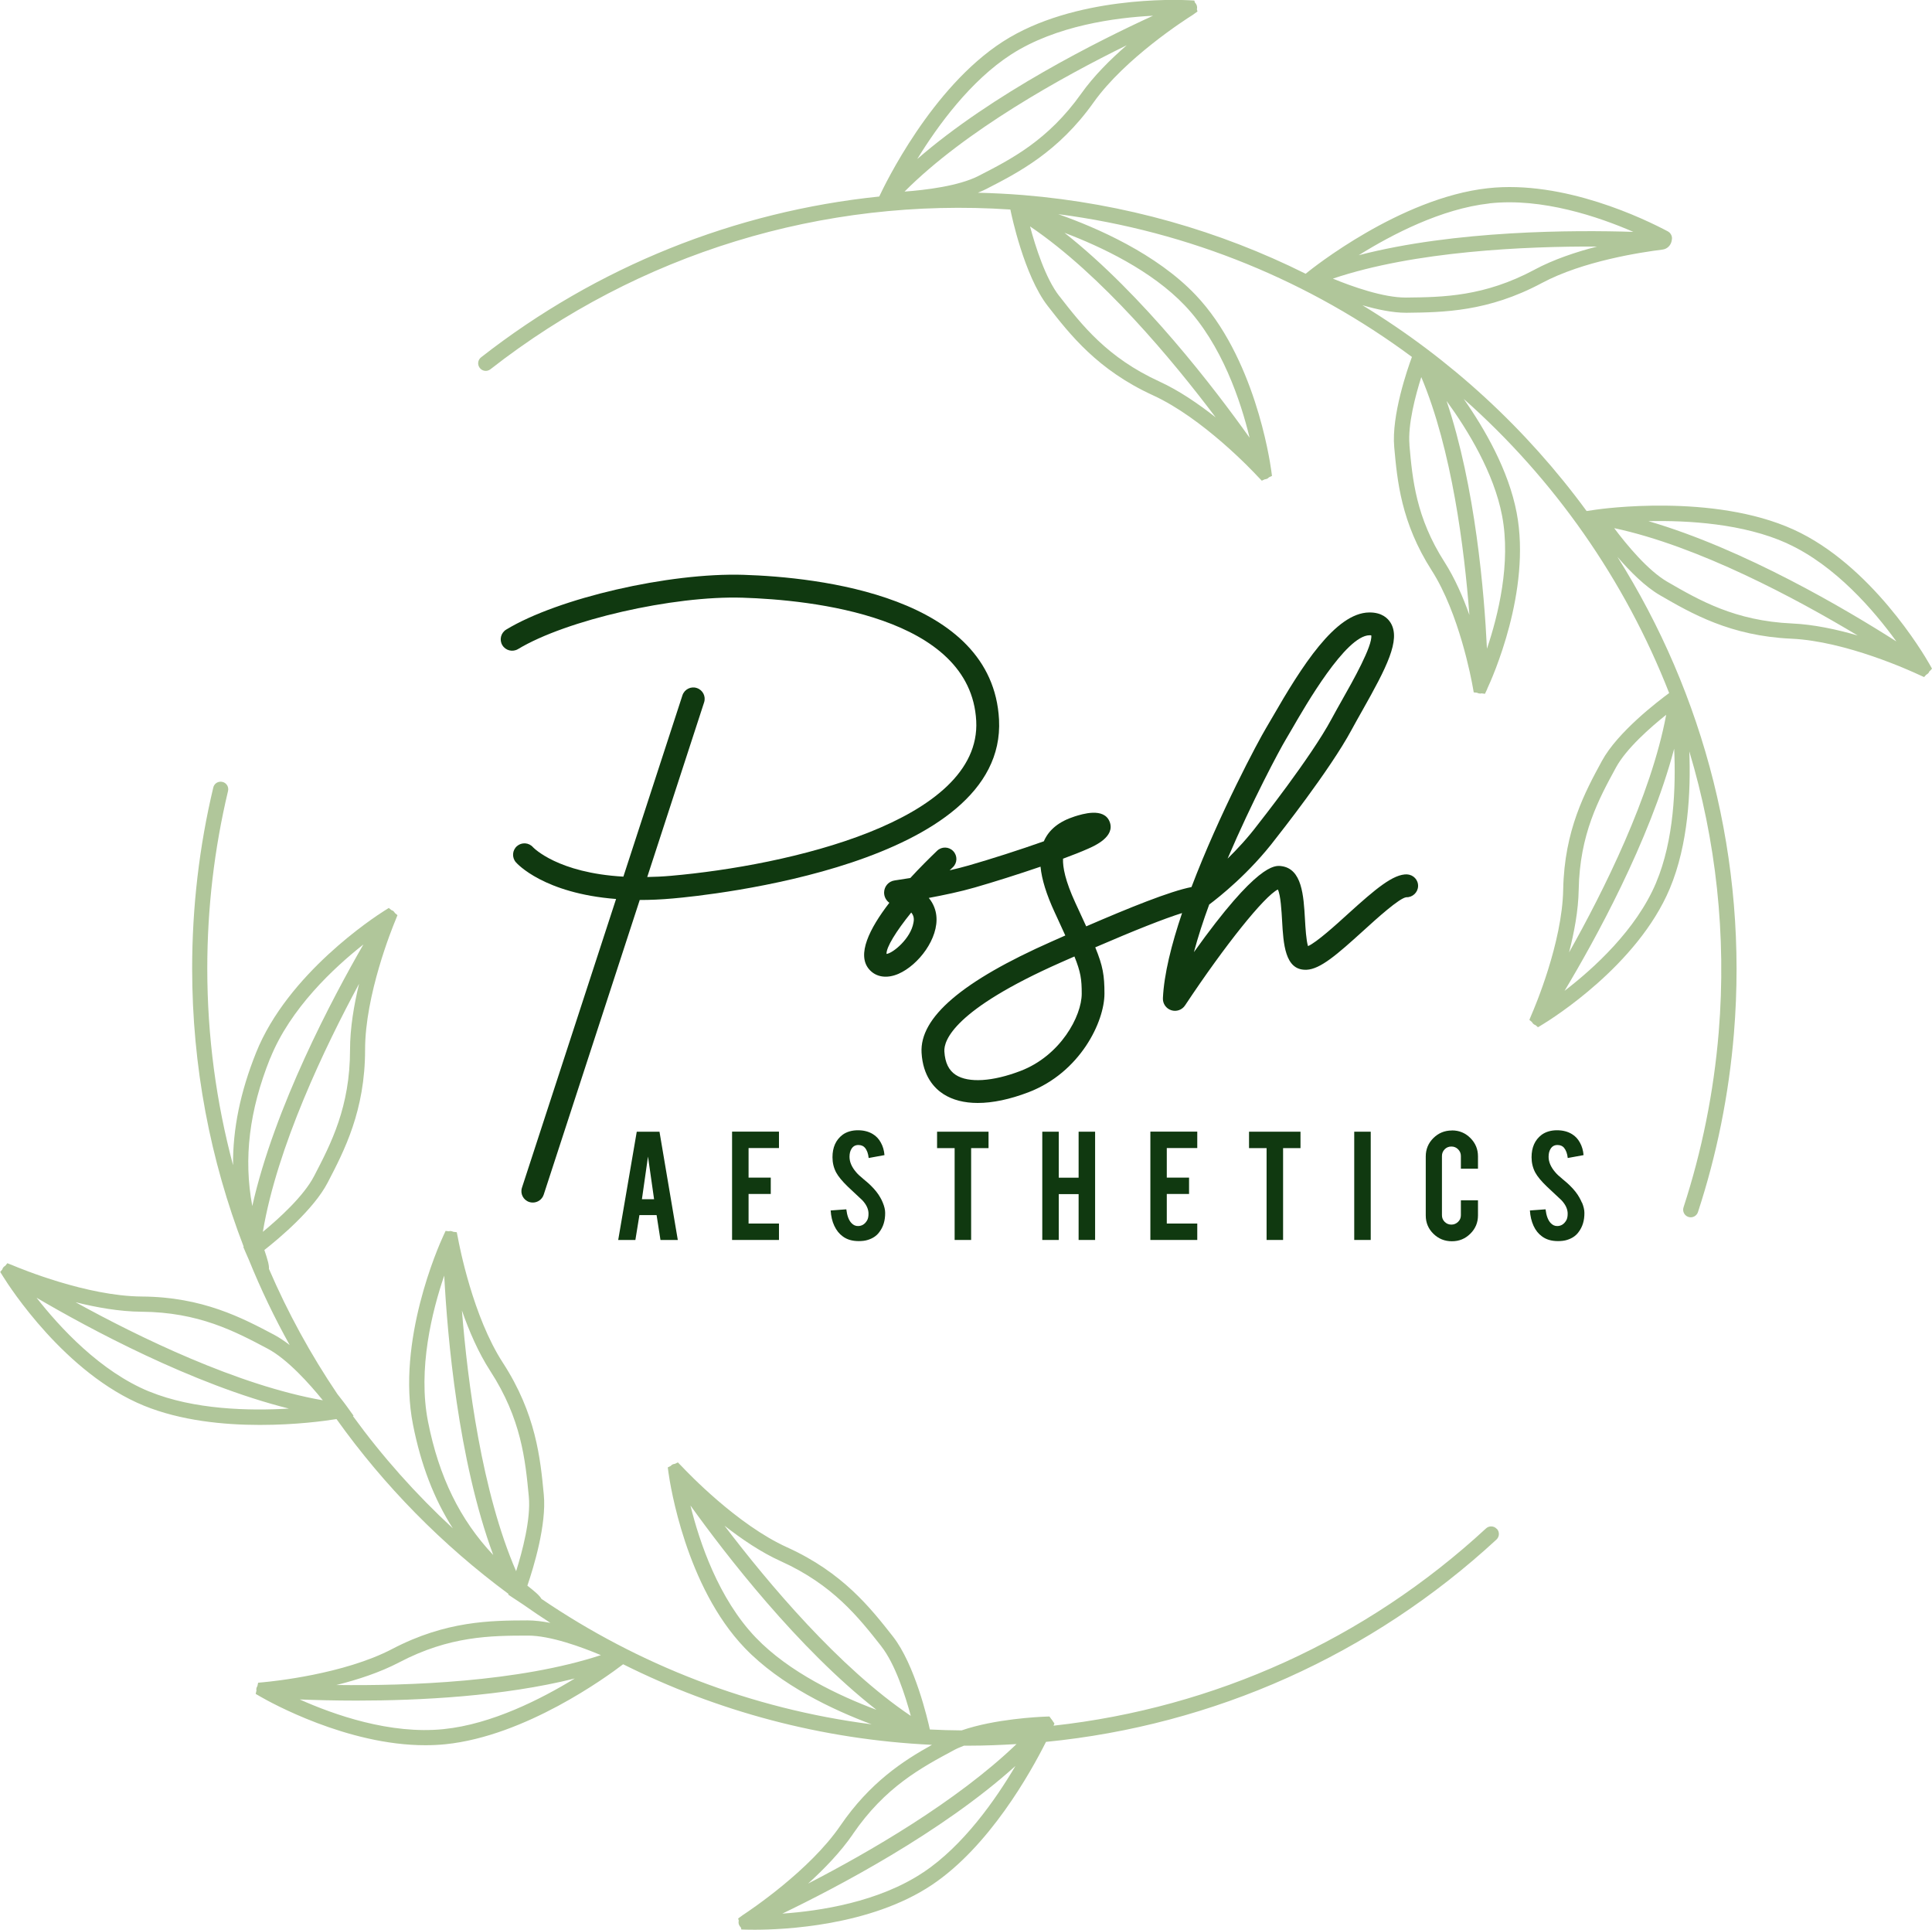<?xml version="1.0" encoding="UTF-8"?> <svg xmlns="http://www.w3.org/2000/svg" id="Layer_2" data-name="Layer 2" viewBox="0 0 254.17 253.83"><defs><style> .cls-1 { fill: #b0c69a; } .cls-1, .cls-2 { stroke-width: 0px; } .cls-2 { fill: #103910; } </style></defs><g id="Layer_1-2" data-name="Layer 1"><g><g><path class="cls-2" d="M83.77,148.86l-2.44,14.24h2.26l.53-3.27h2.26l.51,3.27h2.28l-2.41-14.24h-2.98ZM84.45,157.74l.8-5.61.8,5.61h-1.6Z"></path><polygon class="cls-2" points="96.31 163.1 102.48 163.1 102.48 160.94 98.48 160.94 98.48 157.05 101.4 157.05 101.4 154.9 98.48 154.9 98.48 151.01 102.48 151.01 102.48 148.85 96.31 148.85 96.31 163.1"></polygon><path class="cls-2" d="M115.81,157.52c-.29-.52-.7-1.04-1.24-1.57-.16-.17-.49-.46-1-.88-.43-.35-.75-.65-.96-.91-.57-.67-.85-1.34-.85-1.99,0-.42.08-.76.25-1.04.21-.35.51-.52.91-.52.37,0,.66.12.86.35.28.33.44.78.5,1.36l2.08-.38c-.05-.62-.21-1.17-.48-1.65-.26-.48-.61-.85-1.04-1.11-.55-.34-1.21-.51-1.98-.51s-1.48.2-2.02.6c-.88.67-1.32,1.65-1.32,2.95,0,.72.16,1.39.48,2,.3.55.81,1.16,1.52,1.85.86.8,1.5,1.41,1.93,1.81.54.58.81,1.17.81,1.76,0,.41-.07.72-.22.94-.28.45-.66.68-1.14.69-.34.01-.63-.12-.89-.4-.35-.37-.57-.97-.67-1.8l-2.06.15c.05.76.2,1.43.48,2.02s.64,1.05,1.11,1.39c.56.42,1.26.62,2.11.62.46,0,.86-.05,1.2-.16.64-.2,1.14-.53,1.49-1.01.54-.7.79-1.55.78-2.55,0-.4-.11-.86-.32-1.36-.08-.2-.19-.43-.33-.67Z"></path><polygon class="cls-2" points="123.28 151.02 125.59 151.02 125.59 163.1 127.76 163.1 127.76 151.02 130.05 151.02 130.05 148.86 123.28 148.86 123.28 151.02"></polygon><polygon class="cls-2" points="141.9 154.91 139.29 154.91 139.29 148.86 137.12 148.86 137.12 163.1 139.29 163.1 139.29 157.07 141.9 157.07 141.9 163.1 144.07 163.1 144.07 148.86 141.9 148.86 141.9 154.91"></polygon><polygon class="cls-2" points="151.34 163.1 157.51 163.1 157.51 160.94 153.5 160.94 153.5 157.05 156.43 157.05 156.43 154.9 153.5 154.9 153.5 151.01 157.51 151.01 157.51 148.85 151.34 148.85 151.34 163.1"></polygon><polygon class="cls-2" points="164.32 151.02 166.63 151.02 166.63 163.1 168.8 163.1 168.8 151.02 171.09 151.02 171.09 148.86 164.32 148.86 164.32 151.02"></polygon><rect class="cls-2" x="178.16" y="148.86" width="2.17" height="14.24"></rect><path class="cls-2" d="M191.01,148.7c-.95,0-1.76.33-2.43.99-.67.66-1.01,1.47-1.01,2.42v7.77c0,.94.33,1.74,1,2.4s1.48.99,2.44.99,1.75-.33,2.42-.99,1.01-1.46,1.01-2.41v-1.99h-2.25v1.97c0,.34-.12.63-.37.87-.25.24-.54.36-.88.36s-.64-.12-.88-.36c-.24-.24-.36-.53-.36-.87v-7.8c0-.34.12-.63.36-.88.24-.24.53-.36.88-.36s.64.12.88.36c.24.24.37.53.37.88v1.67h2.25v-1.62c0-.94-.33-1.74-1-2.41-.67-.67-1.47-1-2.43-1Z"></path><path class="cls-2" d="M208.11,158.19c-.08-.2-.2-.43-.33-.67-.29-.52-.7-1.04-1.24-1.57-.16-.17-.49-.46-1-.88-.43-.35-.75-.65-.96-.91-.57-.67-.85-1.34-.85-1.99,0-.42.08-.76.25-1.04.21-.35.51-.52.91-.52.37,0,.66.12.86.35.27.33.44.78.5,1.36l2.08-.38c-.05-.62-.21-1.17-.48-1.65-.26-.48-.61-.85-1.04-1.11-.55-.34-1.21-.51-1.98-.51s-1.48.2-2.02.6c-.88.67-1.32,1.65-1.32,2.95,0,.72.16,1.39.48,2,.3.55.81,1.16,1.53,1.85.86.8,1.5,1.41,1.93,1.81.54.58.81,1.17.81,1.76,0,.41-.07.72-.22.94-.28.45-.66.68-1.13.69-.34.01-.63-.12-.89-.4-.35-.37-.57-.97-.67-1.8l-2.06.15c.05.76.21,1.43.48,2.02.27.59.64,1.05,1.11,1.39.56.42,1.26.62,2.11.62.46,0,.86-.05,1.2-.16.64-.2,1.14-.53,1.49-1.01.54-.7.79-1.55.78-2.55,0-.4-.11-.86-.32-1.36Z"></path><path class="cls-2" d="M84.19,118.38c1.35,0,2.79-.06,4.34-.2,4.5-.39,43.91-4.39,42.9-23.53-.86-16.27-23.8-18.73-33.62-19.04-9.79-.3-24.37,3.06-31.21,7.2-.71.43-.94,1.35-.51,2.06.43.71,1.35.93,2.06.51,6.32-3.82,20.4-7.05,29.56-6.76,8.99.28,29.99,2.42,30.72,16.2.7,13.26-24.92,19.05-40.16,20.38-1.11.1-2.13.14-3.12.16l7.48-22.97c.26-.79-.17-1.63-.96-1.89-.78-.26-1.63.17-1.89.96l-7.77,23.85c-8.64-.49-11.8-3.78-11.89-3.87-.54-.62-1.48-.68-2.1-.15-.63.54-.7,1.49-.16,2.12.17.2,3.69,4.1,13.19,4.84l-12.38,37.97c-.26.79.17,1.63.96,1.89.15.05.31.07.47.07.63,0,1.22-.4,1.43-1.04l12.64-38.78s.02,0,.02,0Z"></path><path class="cls-2" d="M185.14,115.01c-1.84-.07-4.19,1.93-7.79,5.19-1.58,1.44-4.13,3.75-5.27,4.25-.24-.74-.34-2.44-.4-3.51-.18-3.14-.38-6.7-3.15-7.02-.82-.09-3.13-.36-11.46,11.32.53-1.99,1.22-4.12,2.01-6.26,1.29-.97,5.29-4.11,8.75-8.67.29-.37,7.14-9.02,9.98-14.31.43-.8.92-1.66,1.42-2.55,3.2-5.67,5.05-9.27,3.74-11.49-.38-.64-1.17-1.4-2.78-1.4h-.05c-4.46.04-8.92,7.14-12.75,13.79-.32.56-.6,1.04-.82,1.4-1.04,1.73-6.17,11.32-9.82,20.93-2.8.54-8.21,2.73-13.85,5.17-.33-.72-.7-1.52-1.12-2.43l-.31-.67c-1.32-2.87-1.67-4.67-1.62-5.8,1.3-.48,2.44-.93,3.29-1.31.89-.39,3.59-1.59,2.85-3.53-.74-1.95-3.64-1.02-4.6-.72-2.06.66-3.39,1.73-4.06,3.26,0,0,0,0,0,.01-3.18,1.13-7,2.35-9.89,3.18-.8.23-1.65.44-2.51.64.14-.14.28-.27.43-.41.6-.57.62-1.52.04-2.12-.57-.6-1.52-.62-2.12-.04-1.08,1.04-2.31,2.26-3.52,3.58-.85.14-1.57.25-2.06.32-.79.11-1.37.77-1.39,1.57-.01.56.26,1.06.69,1.37-2.62,3.4-4.32,6.83-2.66,8.75.89,1.04,2.34,1.26,3.87.59,2.63-1.15,5.31-4.67,4.97-7.66-.07-.63-.31-1.5-.99-2.32,1.93-.36,4.15-.82,6.08-1.38,2.5-.72,5.7-1.73,8.62-2.73.16,1.67.77,3.64,1.86,6l.31.67c.42.9.78,1.69,1.09,2.38-.36.16-.72.32-1.08.48l-.68.3c-11.81,5.22-17.42,10.01-17.15,14.65.18,3.07,1.66,4.65,2.87,5.43,1.21.78,2.74,1.17,4.52,1.17,1.96,0,4.22-.47,6.68-1.41,6.81-2.61,9.99-9.28,9.99-12.97,0-2.38-.2-3.63-1.21-6.09,5.24-2.26,9.05-3.77,11.42-4.51-1.39,4.12-2.38,8.06-2.52,11.21-.03.71.42,1.35,1.09,1.57.68.23,1.43-.04,1.82-.63,5.3-7.98,10.42-14.35,12.21-15.25.37.72.49,2.9.56,4.12.17,3.02.37,6.44,3.07,6.44.05,0,.1,0,.15,0,1.81-.08,4.01-2,7.45-5.12,1.78-1.62,4.76-4.32,5.67-4.42.81.03,1.52-.62,1.55-1.45.03-.83-.62-1.52-1.45-1.55ZM169.14,97.3c.23-.38.51-.87.85-1.45,1.75-3.03,7.06-12.26,10.18-12.29h.02c.09,0,.16,0,.21.01.21,1.34-2.47,6.09-3.78,8.4-.51.91-1.01,1.79-1.45,2.61-2.71,5.06-9.61,13.77-9.7,13.89-1.3,1.72-2.7,3.23-3.97,4.47,3.23-7.57,6.84-14.31,7.64-15.64ZM120.17,121.38c-.36,2.07-2.68,3.99-3.54,4.1-.05-.87,1.24-2.96,3.25-5.45.44.51.35,1.05.29,1.36ZM134.25,140.87c-3.66,1.4-6.84,1.6-8.51.52-.92-.6-1.41-1.6-1.5-3.08-.09-1.45,1.24-5.49,15.36-11.73l.68-.3c.36-.16.72-.32,1.07-.47.83,2.06.96,3.02.96,4.89,0,2.97-2.8,8.16-8.06,10.17Z"></path></g><path class="cls-1" d="M196.91,201.1c-.38-.41-1.01-.43-1.41-.06-15.82,14.62-35.71,23.61-56.9,25.95l.12-.29-.22-.31c-.05-.1-.12-.19-.2-.28l-.24-.33-.55.02c-.76.03-6.62.29-11,1.81-1.4-.01-2.8-.05-4.18-.12-.27-1.25-1.96-8.55-4.88-12.26-2.94-3.74-6.59-8.39-13.9-11.7-6.57-2.97-13.11-9.86-13.84-10.63l-.53-.54-.37.18c-.15.02-.3.06-.43.15-.05.03-.09.09-.13.13l-.4.2.1.73c.21,1.51,2.28,14.95,10.04,23.03,4.71,4.9,11.63,8.15,16.68,10.03-15.95-2.05-30.73-7.86-43.44-16.5-.22-.41-.78-.9-1.85-1.74.82-2.4,2.54-8.02,2.16-11.98-.45-4.73-1.02-10.62-5.39-17.35-3.93-6.05-5.72-15.38-5.91-16.42l-.15-.74-.44-.05c-.13-.06-.27-.1-.41-.11-.07,0-.12.03-.18.04l-.44-.05-.31.67c-.64,1.38-6.15,13.82-3.98,24.8,1.04,5.27,2.76,9.77,5.24,13.65-4.85-4.48-9.26-9.43-13.15-14.78l.1-.02-.92-1.28c-.06-.08-.51-.7-1.22-1.59-3.49-5.17-6.51-10.67-9-16.46.04-.46-.16-1.18-.6-2.48,2-1.57,6.5-5.35,8.33-8.87,2.19-4.21,4.92-9.46,4.92-17.48,0-7.22,3.57-16.01,3.98-16.99l.28-.7-.32-.27c-.08-.13-.18-.25-.31-.33-.05-.03-.12-.04-.17-.07l-.34-.28-.59.37s0,0,0,0l-.03.02c-1.29.81-12.68,8.25-16.84,18.64-2.07,5.17-3.07,10.03-3.03,14.8-2.21-8.26-3.39-16.93-3.39-25.88,0-7.89.92-15.74,2.73-23.33.13-.54-.2-1.08-.74-1.2-.54-.13-1.08.2-1.2.74-1.85,7.75-2.78,15.76-2.78,23.8,0,12.89,2.4,25.23,6.78,36.6l-.05.03.31.73c.16.37.3.69.43.98,1.56,3.85,3.35,7.58,5.36,11.19-.68-.52-1.36-.98-2.03-1.34-4.2-2.22-9.42-4.99-17.44-5.04-7.22-.05-15.98-3.69-16.96-4.1l-.71-.28-.26.32c-.13.08-.25.18-.33.31-.04.06-.05.12-.07.18l-.28.34.39.62c.8,1.29,8.15,12.73,18.52,16.97,4.83,1.97,10.45,2.53,15.24,2.53s8.52-.52,10.09-.77c6.28,8.8,13.93,16.57,22.63,23l-.04.09.66.44c.54.36.98.66,1.36.9,1.16.82,2.34,1.61,3.53,2.38-1.04-.2-2.07-.33-3.01-.33h-.03c-4.75.02-10.66.04-17.77,3.76-6.38,3.34-15.84,4.27-16.9,4.37l-.74.07-.09.42c-.08.13-.14.27-.15.44,0,.06.02.11.02.17l-.1.44.64.37c1.21.7,11.39,6.39,21.68,6.38.88,0,1.77-.04,2.65-.13,10.51-1.08,21.16-8.83,23.37-10.52,12.34,6.17,26.09,9.91,40.63,10.6-3.81,2.11-8.18,4.97-12.06,10.64-4.02,5.88-11.92,11.16-12.81,11.74l-.63.46.08.28c-.04.19-.04.39.05.58.05.12.13.22.22.31l.08.28.74.02c.18,0,.53.01,1.02.01,3.66,0,15.2-.46,23.32-5.91,7.53-5.05,12.94-14.72,14.99-18.8,22.07-2.17,42.81-11.42,59.26-26.61.41-.38.43-1.01.06-1.41ZM41.31,154.72c-1.36,2.62-4.62,5.57-6.73,7.31,1.87-11.19,8.18-24.33,12.66-32.63-.67,2.77-1.19,5.82-1.19,8.67,0,7.53-2.49,12.33-4.74,16.65ZM35.55,139.21c2.63-6.57,8.38-11.92,12.26-14.98-4,6.93-11.69,21.36-14.62,34.41-1.17-6.27-.4-12.56,2.35-19.44ZM35.21,177.4c2.61,1.38,5.54,4.66,7.26,6.79-11.18-1.95-24.27-8.35-32.53-12.9,2.76.69,5.81,1.23,8.66,1.25,7.53.05,12.31,2.58,16.61,4.86ZM19.66,183.05c-6.46-2.64-11.8-8.45-14.85-12.35,6.73,3.95,20.48,11.4,33.2,14.58-5.19.31-12.49.16-18.36-2.24ZM115.94,216.55c1.83,2.32,3.17,6.51,3.88,9.15-9.43-6.33-18.8-17.51-24.51-25.02,2.25,1.76,4.82,3.51,7.42,4.68,6.86,3.11,10.2,7.36,13.21,11.18ZM90.85,198.05c4.54,6.33,14.1,18.76,24.45,26.85-4.87-1.82-11.48-4.92-15.87-9.5-4.9-5.11-7.41-12.56-8.59-17.35ZM69.57,196.87c.28,2.94-.85,7.19-1.67,9.8-4.52-10.41-6.38-24.88-7.13-34.29.94,2.7,2.17,5.55,3.72,7.94,4.1,6.32,4.62,11.7,5.08,16.54ZM58.44,167.76c.42,7.98,1.81,24.24,6.45,36.78-4.37-4.62-7.15-10.29-8.58-17.54-1.37-6.94.54-14.56,2.14-19.24ZM52.5,218.67c6.67-3.5,12.08-3.52,16.94-3.53h.03c2.95,0,7.06,1.51,9.58,2.57-10.78,3.54-25.35,4.05-34.79,3.93,2.77-.69,5.72-1.65,8.24-2.97ZM58.39,227.44c-7.04.73-14.44-1.88-18.96-3.9,2.02.08,4.58.15,7.48.15,8.26,0,19.29-.55,28.71-2.91-4.43,2.71-10.94,6.02-17.24,6.66ZM112.18,241.28c4.25-6.22,9.02-8.77,13.31-11.07.4-.22.86-.41,1.33-.59.23,0,.46,0,.69,0,2.08,0,4.16-.09,6.22-.21-7.9,7.59-19.53,14.28-27.42,18.35,2.11-1.91,4.26-4.13,5.88-6.48ZM121.48,246.27c-5.85,3.92-13.63,5.1-18.56,5.44,7.03-3.38,20.92-10.63,30.67-19.42-2.64,4.47-6.83,10.45-12.11,13.99Z"></path><path class="cls-1" d="M253.87,88.28l.3-.33-.36-.64c-.75-1.32-7.67-13.03-17.87-17.66-10.58-4.8-25.37-2.7-25.99-2.61l-1.22.18c-7.92-10.81-17.93-20.04-29.49-27.07,1.93.56,3.97.99,5.74.99.04,0,.08,0,.12,0,4.75-.06,10.66-.12,17.74-3.91,5.42-2.9,13.07-4.05,15.87-4.4.6-.07,1.07-.52,1.2-1.1l.03-.17c.1-.45-.12-.91-.53-1.13-2.97-1.58-13.66-6.79-23.69-5.67-11.55,1.28-23.19,10.64-23.68,11.03l-.27.22c-11.29-5.63-23.81-9.25-37.13-10.35-2-.16-4-.26-5.99-.31.38-.15.74-.31,1.08-.48,4.23-2.17,9.49-4.86,14.14-11.4,4.13-5.81,12.13-10.94,13.03-11.5l.64-.46-.08-.28c.04-.19.04-.38-.04-.57-.05-.13-.13-.24-.22-.33l-.08-.26-.73-.04c-1.52-.08-15.12-.57-24.45,5.44-9.41,6.06-15.55,18.84-16.27,20.38-18.98,1.96-37.1,9.2-52.38,21.15-.44.34-.51.97-.17,1.4.34.44.97.51,1.4.17,19.5-15.24,43.73-22.66,68.4-21.01l.05.23c.07.34,1.75,8.46,4.87,12.46,2.92,3.75,6.55,8.41,13.85,11.75,6.54,3,13.07,9.91,13.79,10.69l.52.54.36-.17c.16-.02.31-.06.45-.15.05-.03.08-.08.12-.12l.41-.19-.1-.74c-.21-1.51-2.23-14.96-9.95-23.07-5.15-5.41-12.97-8.83-18.07-10.62,17.39,2.26,33.25,8.93,46.53,18.78-.6,1.62-2.7,7.7-2.33,11.85.4,4.42.89,9.92,4.93,16.23,3.62,5.66,5.23,14.34,5.4,15.31l.13.73.43.05c.13.07.28.11.43.11h0c.06,0,.11-.02.16-.03l.46.06.3-.64s0,0,0,0v-.03c.61-1.29,5.83-12.86,3.87-23.14-1.06-5.57-4.18-11-6.97-14.98,11.88,10.52,21.2,23.79,27.03,38.69-1.48,1.09-6.78,5.13-8.84,8.92-2.21,4.06-4.95,9.12-5.1,16.93-.13,7.01-3.75,15.5-4.16,16.44l-.29.7.32.27c.08.13.17.25.31.34.06.04.13.06.19.09l.31.27.63-.38c1.26-.77,12.48-7.79,16.71-17.85,2.45-5.83,2.78-12.88,2.57-18.06,3.5,11.65,4.92,24.12,3.87,36.95-.65,7.86-2.21,15.61-4.63,23.03-.17.52.11,1.09.64,1.26.1.03.21.05.31.05.42,0,.81-.27.95-.69,2.48-7.57,4.07-15.47,4.73-23.49,1.88-22.87-3.95-44.63-15.33-62.7,1.64,1.91,3.65,3.93,5.63,5.07,4.11,2.38,9.23,5.34,17.24,5.7,7.2.32,15.83,4.29,16.79,4.74l.69.31.26-.29c.14-.07.27-.18.37-.32.04-.05.05-.11.07-.17ZM201.89,35.47c-6.64,3.55-12.05,3.62-16.91,3.67-2.98.02-7.1-1.45-9.63-2.49,10.76-3.63,25.33-4.26,34.76-4.22-2.76.71-5.71,1.69-8.23,3.04ZM195.94,26.75c6.94-.77,14.4,1.78,18.94,3.75-7.8-.25-23.44-.22-36.13,3.07,4.41-2.75,10.89-6.11,17.19-6.81ZM142.24,12.32c-4.37,6.14-9.18,8.6-13.51,10.82-2.62,1.34-7.01,1.86-9.73,2.06,8.01-8.04,20.76-15.09,29.23-19.25-2.15,1.87-4.34,4.04-5.99,6.37ZM133.03,7.16c5.92-3.81,13.72-4.84,18.66-5.09-7.09,3.25-21.11,10.24-31.02,18.85,2.72-4.43,7.03-10.32,12.36-13.76ZM139.36,38.95c-1.82-2.33-3.14-6.52-3.85-9.17,9.41,6.36,18.74,17.58,24.42,25.12-2.25-1.77-4.81-3.53-7.41-4.72-6.85-3.14-10.17-7.4-13.16-11.24ZM164.38,57.56c-4.51-6.34-14.02-18.81-24.34-26.94,4.86,1.84,11.46,4.97,15.83,9.56,4.88,5.13,7.36,12.59,8.52,17.38ZM185.43,58.53c-.24-2.67.78-6.49,1.55-8.93,4.02,9.52,5.67,22.57,6.33,31.29-.84-2.37-1.92-4.84-3.26-6.94-3.78-5.9-4.23-10.91-4.63-15.42ZM195.62,85.33c-.35-7.29-1.51-21.29-5.31-32.59,2.82,3.88,6.23,9.48,7.3,15.09,1.19,6.21-.51,13.12-1.99,17.5ZM235.11,71.48c6.35,2.88,11.47,8.88,14.37,12.89-6.58-4.2-20.04-12.16-32.62-15.82,5.2-.11,12.49.31,18.25,2.92ZM212.59,100.96c1.36-2.5,4.53-5.28,6.61-6.94-2.01,10.75-8.29,23.28-12.78,31.26.68-2.63,1.22-5.52,1.27-8.23.13-7.32,2.64-11.94,4.9-16.09ZM217.87,116.12c-2.61,6.19-8.22,11.28-12.04,14.21,3.91-6.52,11.18-19.63,14.42-31.85.23,5.03-.01,12.02-2.38,17.63ZM219.36,76.53c-2.56-1.48-5.36-4.87-7-7.06,11.1,2.37,23.94,9.26,32.03,14.12-2.74-.8-5.77-1.45-8.61-1.58-7.53-.34-12.2-3.04-16.42-5.48Z"></path></g></g></svg> 